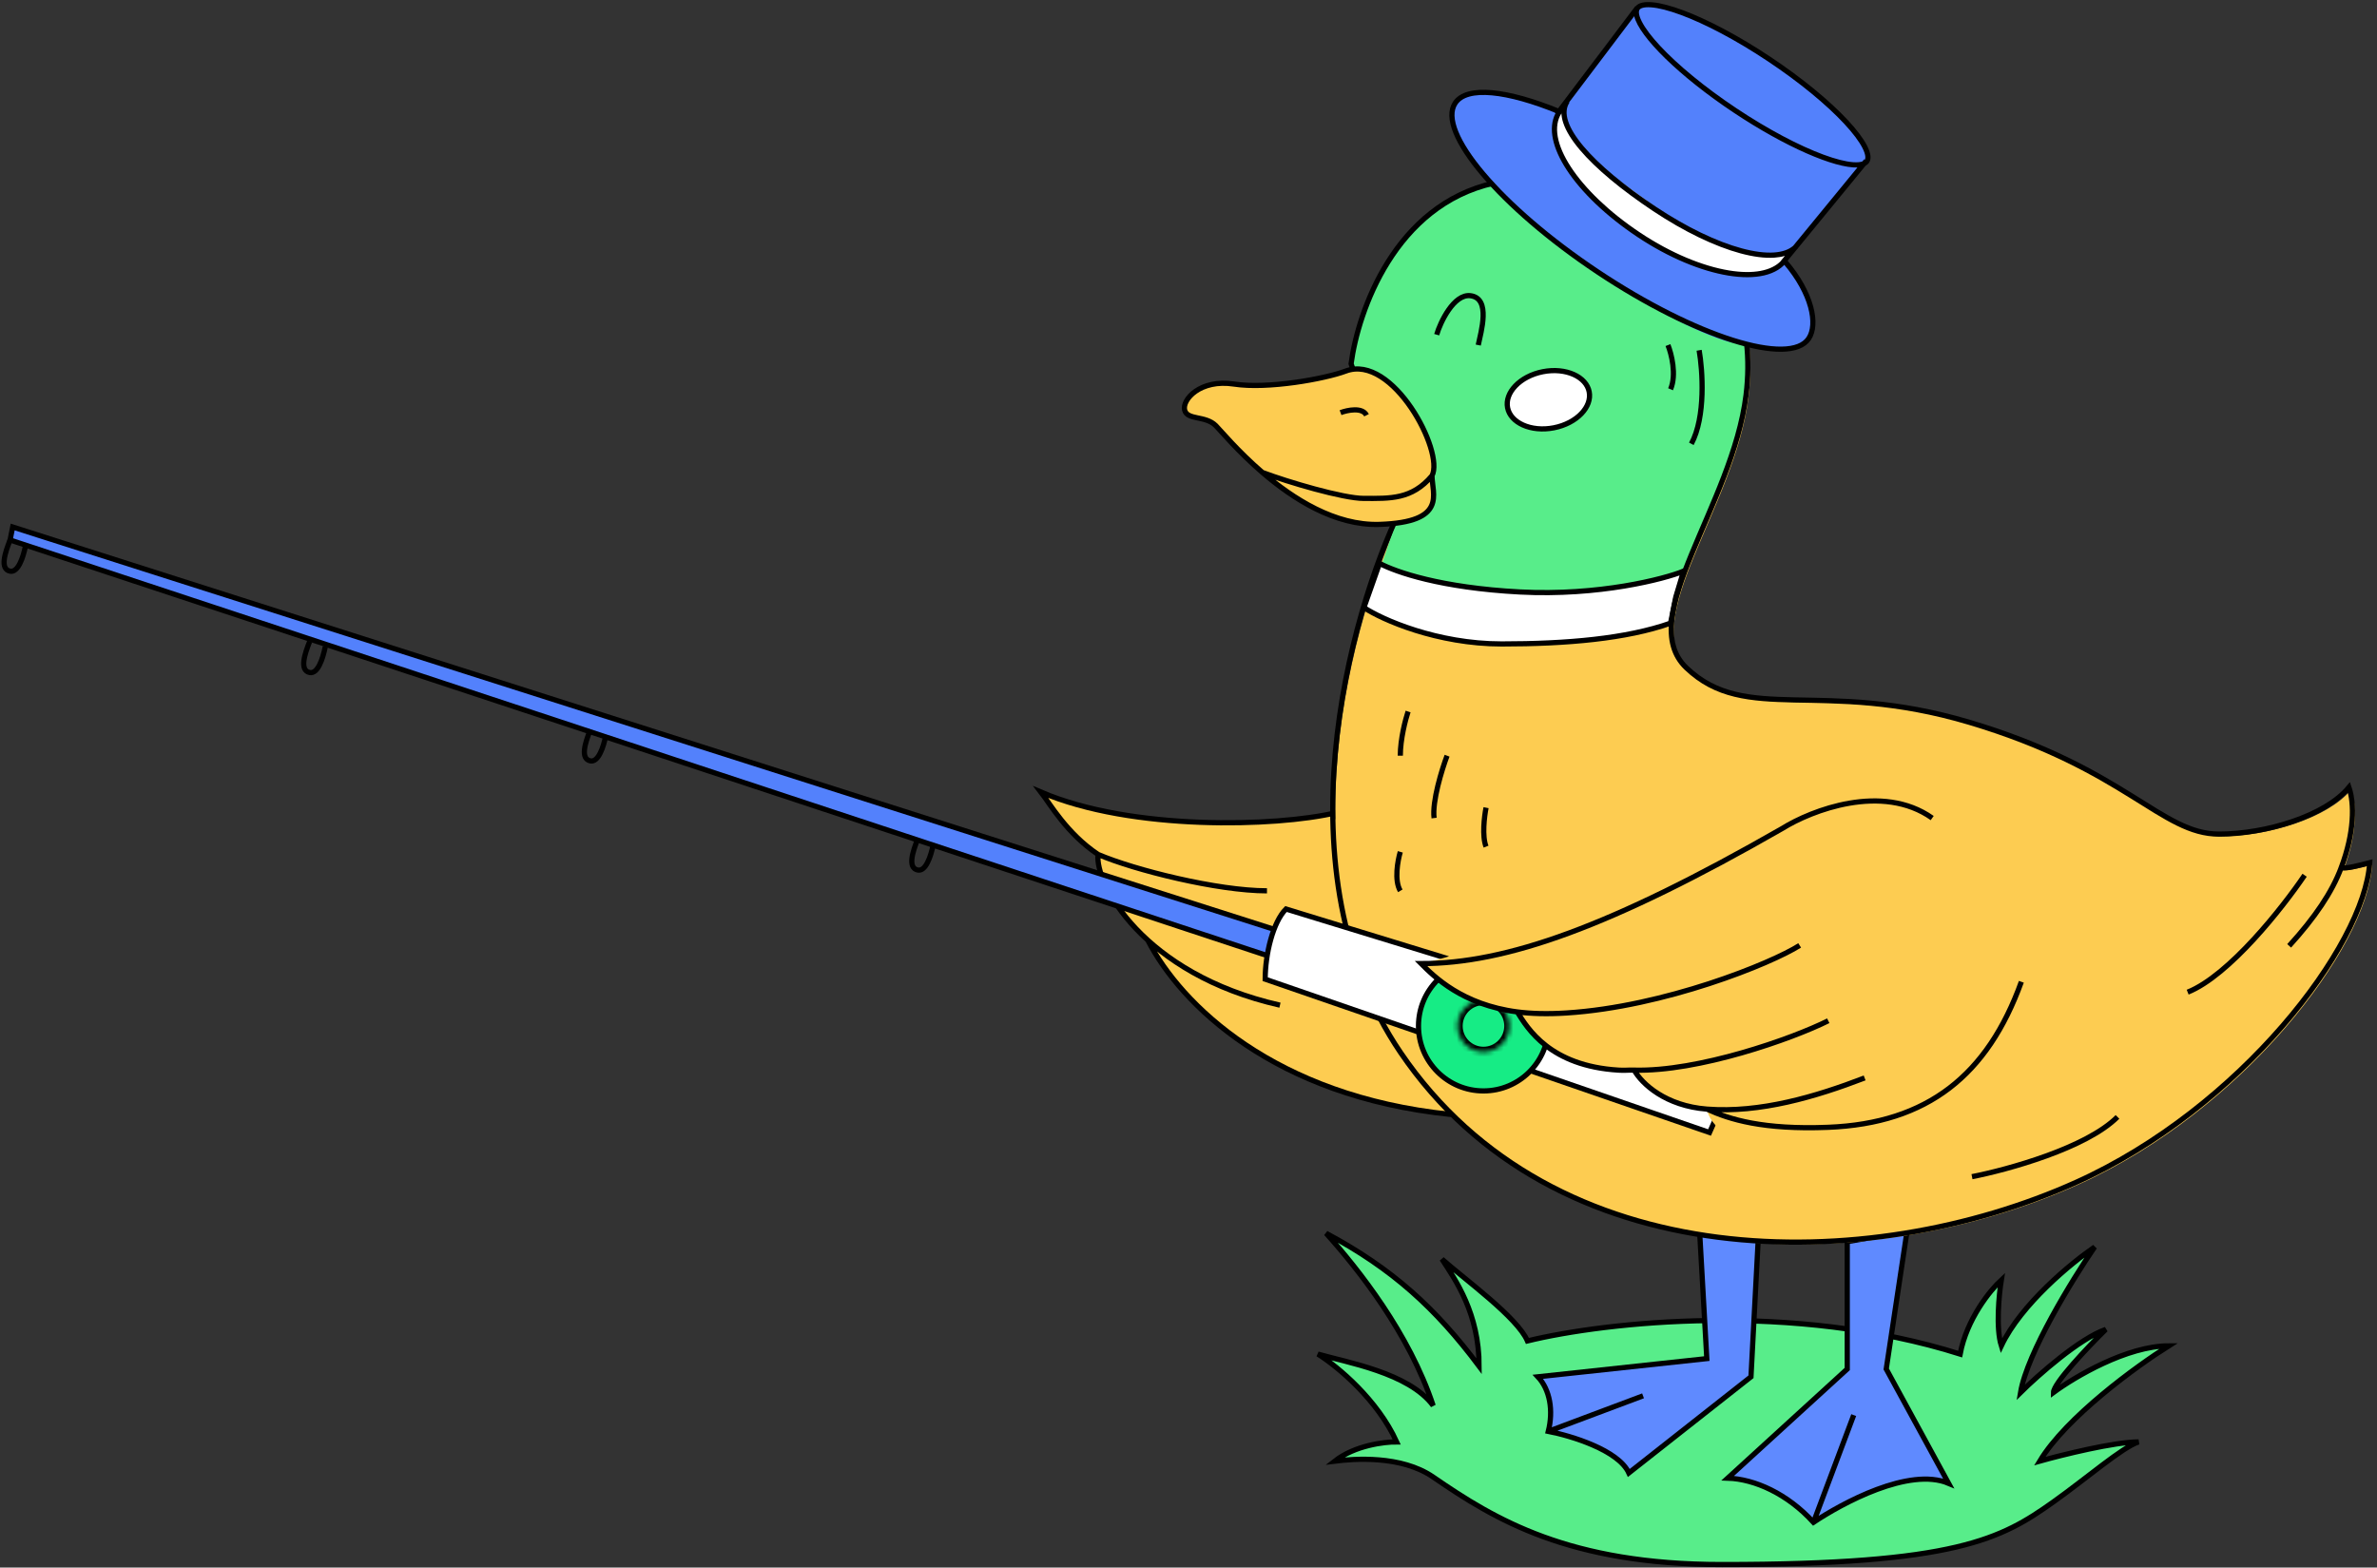 <?xml version="1.0" encoding="UTF-8"?> <svg xmlns="http://www.w3.org/2000/svg" width="505" height="333" viewBox="0 0 505 333" fill="none"><rect x="0" y="0" width="505" height="333" fill="#333333" stroke="none"/> <path d="M304.479 298.602C299.395 283.281 288.654 269.697 281.737 261.997C295.827 269.512 304.994 277.899 314.243 290.231C314.243 279.035 309.261 271.956 306.345 267.485C311.234 271.812 322.359 279.85 324.51 284.86C341.273 280.778 380.985 276.458 416.439 287.654C417.838 280.19 422.853 274.048 425.185 271.91C424.689 274.99 423.994 282.103 425.185 285.905C429.384 277.041 440.152 268.217 445.012 264.912C440.347 271.715 430.667 287.421 429.267 295.818C432.977 292.155 441.791 284.349 447.369 282.42C443.668 286.061 436.265 293.838 436.265 295.818C440.735 292.513 451.893 285.905 460.756 285.905C453.953 290.181 438.947 301.066 433.349 310.396C438.209 309.035 449.21 306.314 454.342 306.314C450.843 307.48 443.3 314.038 436.265 319.043C425.185 326.925 415.611 332.364 365.853 332.364C333.376 332.364 317.653 322.846 304.479 313.776C297.663 309.083 287.618 309.891 283.561 310.396C287.837 307.053 294.122 306.282 296.731 306.314C292.661 297.378 284.329 290.388 279.987 287.654C285.996 289.403 299.306 291.605 304.479 298.602Z" fill="#58ED8A" stroke="black" stroke-width="1.104"></path> <path d="M360.959 259.354L362.615 288.614L326.731 292.478C329.307 295.238 330.043 299.655 328.939 304.071C333.724 304.992 343.845 308.046 346.053 312.904L372 292.478L373.657 261.01L360.959 259.354Z" fill="#5F8AFF"></path> <path d="M328.939 304.071C330.043 299.655 329.307 295.238 326.731 292.478L362.615 288.614L360.959 259.354L373.657 261.01L372 292.478L346.053 312.904C343.845 308.046 333.724 304.992 328.939 304.071ZM328.939 304.071L349.07 296.523" stroke="black" stroke-width="1.104"></path> <path d="M392.454 290.822V263.771L405.152 261.562L400.735 290.822L413.985 315.113C405.593 311.579 391.35 319.345 385.277 323.394C379.757 317.321 372.764 314.193 367.059 314.009L392.454 290.822Z" fill="#5F8AFF"></path> <path d="M385.277 323.394C379.757 317.321 372.764 314.193 367.059 314.009L392.454 290.822V263.771L405.152 261.562L400.735 290.822L413.985 315.113C405.593 311.579 391.35 319.345 385.277 323.394ZM385.277 323.394L393.827 300.618" stroke="black" stroke-width="1.104"></path> <path d="M221.143 168.263C240.465 176.544 271.184 175.624 283.697 172.68L312.405 236.719H307.988C270.829 232.855 250.955 213.533 243.851 199.731C235.902 192.537 232.874 184.914 233.289 181.513C226.664 177.096 223.043 170.718 221.143 168.263Z" fill="#FDCC51"></path> <path d="M269.173 189.242C258.684 189.242 241.017 184.825 233.289 181.513M233.289 181.513C226.664 177.096 223.043 170.718 221.143 168.263C240.465 176.544 271.184 175.624 283.697 172.68L312.405 236.719H307.988C270.829 232.855 250.955 213.533 243.851 199.731M233.289 181.513C232.552 187.553 242.674 206.908 271.933 213.533" stroke="black" stroke-width="1.104"></path> <path d="M323.998 38.528C298.382 39.853 289.218 65.395 287.562 77.725L298.051 108.64C287.194 131.091 271.994 185.598 298.051 224.022C330.623 272.052 397.423 271.5 441.588 251.625C476.486 235.921 502.867 201.387 503.971 183.721C501.763 184.273 499.164 185.009 497.899 184.825C500.725 177.309 500.753 171.195 499.555 167.711C494.586 173.784 481.889 177.648 471.952 177.648C459.694 177.648 452.161 163.814 418.953 153.91C387.486 144.525 371.476 154.462 358.778 142.316C347.737 131.755 368.607 107.778 371.476 84.349C374.788 57.298 356.018 36.872 323.998 38.528Z" fill="#FDCC51"></path> <path d="M323.48 38.07C297.864 39.395 288.7 64.937 287.044 77.266L297.533 108.182L293.635 119.681C297.683 122.626 308.146 125.267 319.582 126.306C331.727 127.41 348.841 125.754 357.553 122.442C361.594 111.217 369.296 97.462 370.958 83.891C374.27 56.84 355.5 36.414 323.48 38.07Z" fill="#58ED8A"></path> <path d="M319.03 136.796C305.331 136.796 293.635 131.643 289.77 129.067L293.083 119.682C296.579 121.522 306.111 124.871 322.894 125.754C339.677 126.638 353.626 122.994 357.674 121.338L356.018 126.858L354.914 132.379C345.529 135.692 332.831 136.796 319.03 136.796Z" fill="white" stroke="black" stroke-width="1.104"></path> <path d="M486.339 200.929C491.86 194.856 495.43 189.555 497.381 184.367M497.381 184.367C500.207 176.851 500.234 170.737 499.037 167.253C494.068 173.326 481.371 177.19 471.433 177.19C459.176 177.19 451.643 163.356 418.435 153.452C386.967 144.066 370.958 154.004 358.26 141.858C347.219 131.297 368.089 107.32 370.958 83.891C371.43 80.03 371.453 76.303 371.052 72.756C364.752 70.364 349.504 64.144 341.112 58.402C327.395 49.017 321.974 43.004 317.373 38.893C296.379 43.589 288.561 65.972 287.044 77.266L297.533 108.182C286.676 130.633 271.475 185.14 297.533 223.564C330.105 271.594 396.905 271.041 441.07 251.167C475.968 235.463 502.349 200.929 503.453 183.263C501.245 183.815 498.646 184.551 497.381 184.367Z" stroke="black" stroke-width="1.104"></path> <path d="M258.302 90.422C256.094 88.214 252.23 89.318 251.678 87.11C251.126 84.901 254.99 80.485 262.167 81.589C269.344 82.693 281.489 80.485 285.906 78.829C295.884 75.087 306.884 95.943 304.236 101.056C304.238 104.896 307.607 110.932 293.083 111.401C283.63 111.705 274.683 105.948 268.195 100.359C262.935 95.829 259.291 91.411 258.302 90.422Z" fill="#FDCC51"></path> <path d="M268.195 100.359C274.683 105.948 283.63 111.705 293.083 111.401C307.607 110.932 304.238 104.896 304.236 101.056M268.195 100.359C262.935 95.829 259.291 91.411 258.302 90.422C256.094 88.214 252.23 89.318 251.678 87.11C251.126 84.901 254.99 80.485 262.167 81.589C269.344 82.693 281.489 80.485 285.906 78.829C295.884 75.087 306.884 95.943 304.236 101.056M268.195 100.359C273.546 102.384 285.332 105.88 289.77 105.88C295.291 105.88 299.931 106.169 304.236 101.056" stroke="black" stroke-width="1.104"></path> <path d="M337.627 83.228C337.934 84.801 337.321 86.454 335.97 87.865C334.621 89.276 332.567 90.404 330.122 90.881C327.676 91.359 325.349 91.086 323.568 90.286C321.786 89.486 320.596 88.186 320.289 86.613C319.982 85.041 320.595 83.388 321.946 81.976C323.296 80.566 325.349 79.438 327.795 78.961C330.24 78.483 332.567 78.756 334.348 79.555C336.13 80.355 337.321 81.656 337.627 83.228Z" fill="white" stroke="black" stroke-width="1.104"></path> <path d="M284.802 87.662C286.274 87.11 289.439 86.447 290.322 88.214M305.228 71.1C305.964 68.523 308.872 62.377 312.405 62.819C316.821 63.371 314.613 70.548 314.061 73.308" stroke="black" stroke-width="1.104"></path> <path d="M360.987 74.412C361.723 78.645 362.422 88.545 359.33 94.287M354.362 73.308C355.098 75.148 356.239 79.602 354.914 82.693" stroke="black" stroke-width="1.104"></path> <path d="M338.496 42.478C330.215 34.749 329.295 26.652 330.767 23.707C324.142 21.131 310.451 17.303 308.684 22.603C306.476 29.228 315.861 36.405 321.934 44.134C328.007 51.863 357.266 70.633 368.307 72.841C379.349 75.049 383.213 75.049 384.869 69.529C386.194 65.112 381.373 58.487 378.797 55.727C375.484 57.935 369.964 59.039 365.547 57.935C361.131 56.831 349.968 53.185 338.496 42.478Z" fill="#5381FC"></path> <path d="M344.016 39.165C333.858 32.099 332.055 24.811 332.423 22.051C336.472 15.979 345.341 3.391 348.433 1.625C352.297 -0.583 364.443 4.937 378.797 14.322C390.28 21.83 395.727 30.332 397.015 33.645C392.23 39.717 382.219 52.194 380.453 53.519C378.245 55.175 373.828 53.519 370.516 53.519C367.203 53.519 356.714 47.998 344.016 39.165Z" fill="#5381FC"></path> <path d="M379.349 55.727C384.939 62.299 386.287 68.877 384.267 71.91C380.264 77.922 360.206 71.599 339.467 57.787C318.728 43.975 305.161 27.906 309.164 21.894C311.633 18.188 320.205 19.171 331.278 23.707" stroke="black" stroke-width="1.104"></path> <path d="M331.319 31.988C329.552 28.897 330.583 24.812 331.319 23.155L331.894 22.58C332.012 22.265 332.216 22.103 332.423 22.051L331.894 22.58C331.593 23.385 331.857 25.184 334.079 28.676C337.944 34.749 338.496 34.197 353.402 45.238C365.326 54.071 376.404 54.439 380.453 53.519L376.036 57.935L367.755 58.488L358.37 55.727C356.346 54.439 351.083 51.2 346.225 48.55C340.152 45.238 333.527 35.853 331.319 31.988Z" fill="white"></path> <path fill-rule="evenodd" clip-rule="evenodd" d="M395.675 34.286C395.293 34.432 394.672 34.528 393.687 34.454C392.106 34.335 389.973 33.799 387.412 32.852C382.306 30.966 375.732 27.537 368.921 23.001C362.11 18.466 356.412 13.722 352.703 9.738C350.842 7.739 349.525 5.977 348.806 4.565C348.039 3.059 348.142 2.345 348.321 2.076C348.499 1.808 349.119 1.438 350.803 1.565C352.384 1.684 354.517 2.22 357.079 3.167C362.185 5.053 368.759 8.482 375.57 13.018C382.38 17.553 388.079 22.297 391.788 26.281C393.649 28.28 394.966 30.042 395.685 31.454C396.451 32.96 396.349 33.674 396.17 33.943C396.168 33.946 396.166 33.949 396.164 33.952L396.036 33.846L395.675 34.286ZM394.615 35.578C389.78 35.762 379.313 31.249 368.309 23.92C356.717 16.201 348.238 7.827 347.196 3.446L333.355 21.752L333.435 21.805C332.741 22.847 332.64 24.148 333.15 25.723C333.664 27.309 334.784 29.122 336.449 31.094C339.774 35.036 345.164 39.494 351.776 43.897C358.374 48.291 364.78 51.334 370.039 52.754C372.669 53.464 374.99 53.762 376.893 53.634C378.668 53.515 380.035 53.029 380.969 52.209L394.615 35.578ZM347.497 1.335C349.929 -1.668 362.649 3.087 376.182 12.099C389.903 21.236 399.263 31.29 397.089 34.554C396.915 34.816 396.671 35.027 396.364 35.187L381.926 52.784L381.947 52.805C381.889 52.864 381.829 52.92 381.768 52.975L379.873 55.286L379.882 55.292C377.686 58.59 372.871 59.474 367.174 58.543C361.422 57.603 354.534 54.787 347.852 50.337C341.177 45.891 335.905 40.802 332.801 36.035C329.919 31.61 328.804 27.286 330.481 24.043L330.326 23.927L347.441 1.292L347.497 1.335ZM331.69 23.954L331.726 23.907C331.726 23.931 331.726 23.955 331.726 23.979L331.69 23.954ZM376.967 54.736C377.768 54.682 378.519 54.558 379.207 54.356L378.37 55.377L378.394 55.397C376.36 57.561 372.444 58.286 367.352 57.454C361.788 56.544 355.046 53.801 348.464 49.418C341.876 45.03 336.726 40.04 333.726 35.433C330.726 30.826 329.987 26.799 331.729 24.088C331.753 24.725 331.88 25.386 332.1 26.063C332.676 27.841 333.896 29.781 335.605 31.806C339.026 35.862 344.513 40.386 351.164 44.816C357.83 49.255 364.345 52.36 369.751 53.82C372.453 54.55 374.902 54.875 376.967 54.736Z" fill="black"></path> <path d="M271 197.523L2.696 111.953L2.144 114.713L269.344 203.043L271 197.523Z" fill="#5381FC" stroke="black" stroke-width="1.104"></path> <path d="M307.436 203.596L273.208 193.106C270.448 195.867 268.792 202.712 268.792 208.012L363.195 240.584L365.403 235.615L307.436 203.596Z" fill="white" stroke="black" stroke-width="1.104"></path> <path d="M2.144 114.713C1.04 117.473 -0.064 120.896 2.144 121.338C3.8 121.669 4.904 118.577 5.456 115.817" stroke="black" stroke-width="1.104"></path> <path d="M65.802 136.244C64.698 139.004 63.594 142.427 65.802 142.868C67.459 143.2 68.563 140.108 69.115 137.348" stroke="black" stroke-width="1.104"></path> <path d="M125.425 155.014C124.321 157.774 123.217 161.197 125.426 161.639C127.082 161.97 128.186 158.878 128.738 156.118" stroke="black" stroke-width="1.104"></path> <circle cx="315.165" cy="217.949" r="13.802" fill="#16EC85" stroke="black" stroke-width="1.104"></circle> <mask id="path-27-inside-1_5_50" fill="white"> <path d="M320.686 217.949C320.686 220.998 318.214 223.47 315.165 223.47C312.116 223.47 309.644 220.998 309.644 217.949C309.644 214.9 312.116 212.429 315.165 212.429C318.214 212.429 320.686 214.9 320.686 217.949Z"></path> </mask> <path d="M319.582 217.949C319.582 220.388 317.604 222.366 315.165 222.366V224.574C318.824 224.574 321.79 221.608 321.79 217.949H319.582ZM315.165 222.366C312.726 222.366 310.749 220.388 310.749 217.949H308.54C308.54 221.608 311.506 224.574 315.165 224.574V222.366ZM310.749 217.949C310.749 215.51 312.726 213.533 315.165 213.533V211.324C311.506 211.324 308.54 214.29 308.54 217.949H310.749ZM315.165 213.533C317.604 213.533 319.582 215.51 319.582 217.949H321.79C321.79 214.29 318.824 211.324 315.165 211.324V213.533Z" fill="black" mask="url(#path-27-inside-1_5_50)"></path> <path d="M194.986 178.201C193.881 180.961 192.777 184.384 194.986 184.825C196.642 185.157 197.746 182.065 198.298 179.305" stroke="black" stroke-width="1.104"></path> <path d="M301.916 204.7C320.134 200.835 344.425 187.033 378.653 175.992L429.443 208.564C422.266 228.438 405.704 241.688 384.725 243.896C367.943 245.663 363.011 238.44 362.643 235.615C353.866 234.941 348.809 230.235 347.185 227.334C345.692 227.293 345.319 227.422 343.872 227.334C329.298 226.451 324.55 218.501 322.342 214.964C310.655 213.44 304.698 207.482 301.931 204.715L301.916 204.7Z" fill="#FDCC51"></path> <path d="M382.346 200.835C376.273 204.7 353.589 213.864 332.831 215.189C328.709 215.452 325.244 215.342 322.342 214.964M322.342 214.964C310.634 213.437 304.676 207.46 301.916 204.7C319.963 204.7 342.045 196.971 378.653 175.992C384.852 172.128 399.902 166.276 410.502 173.784M322.342 214.964C324.55 218.501 329.298 226.451 343.873 227.334C345.319 227.422 345.692 227.293 347.185 227.334M388.419 216.845C380.69 220.71 360.738 227.711 347.185 227.334M347.185 227.334C348.809 230.235 353.866 234.941 362.643 235.615M396.148 228.991C385.712 233.004 373.925 236.483 362.643 235.615M362.643 235.615C367.44 237.824 374.617 240.032 388.419 239.48C409.496 238.637 422.266 228.438 429.443 208.564M489.618 185.929C485.017 192.738 473.608 207.239 464.775 210.772M418.953 249.969C426.498 248.497 443.244 243.896 449.869 237.271M299.155 151.149C298.603 152.805 297.499 157.001 297.499 160.534M307.436 160.534C306.332 163.479 304.234 170.251 304.676 173.784M315.717 171.576C315.349 173.416 314.834 177.648 315.717 179.857M297.499 180.961C296.947 182.801 296.174 187.034 297.499 189.242" stroke="black" stroke-width="1.104"></path> </svg> 